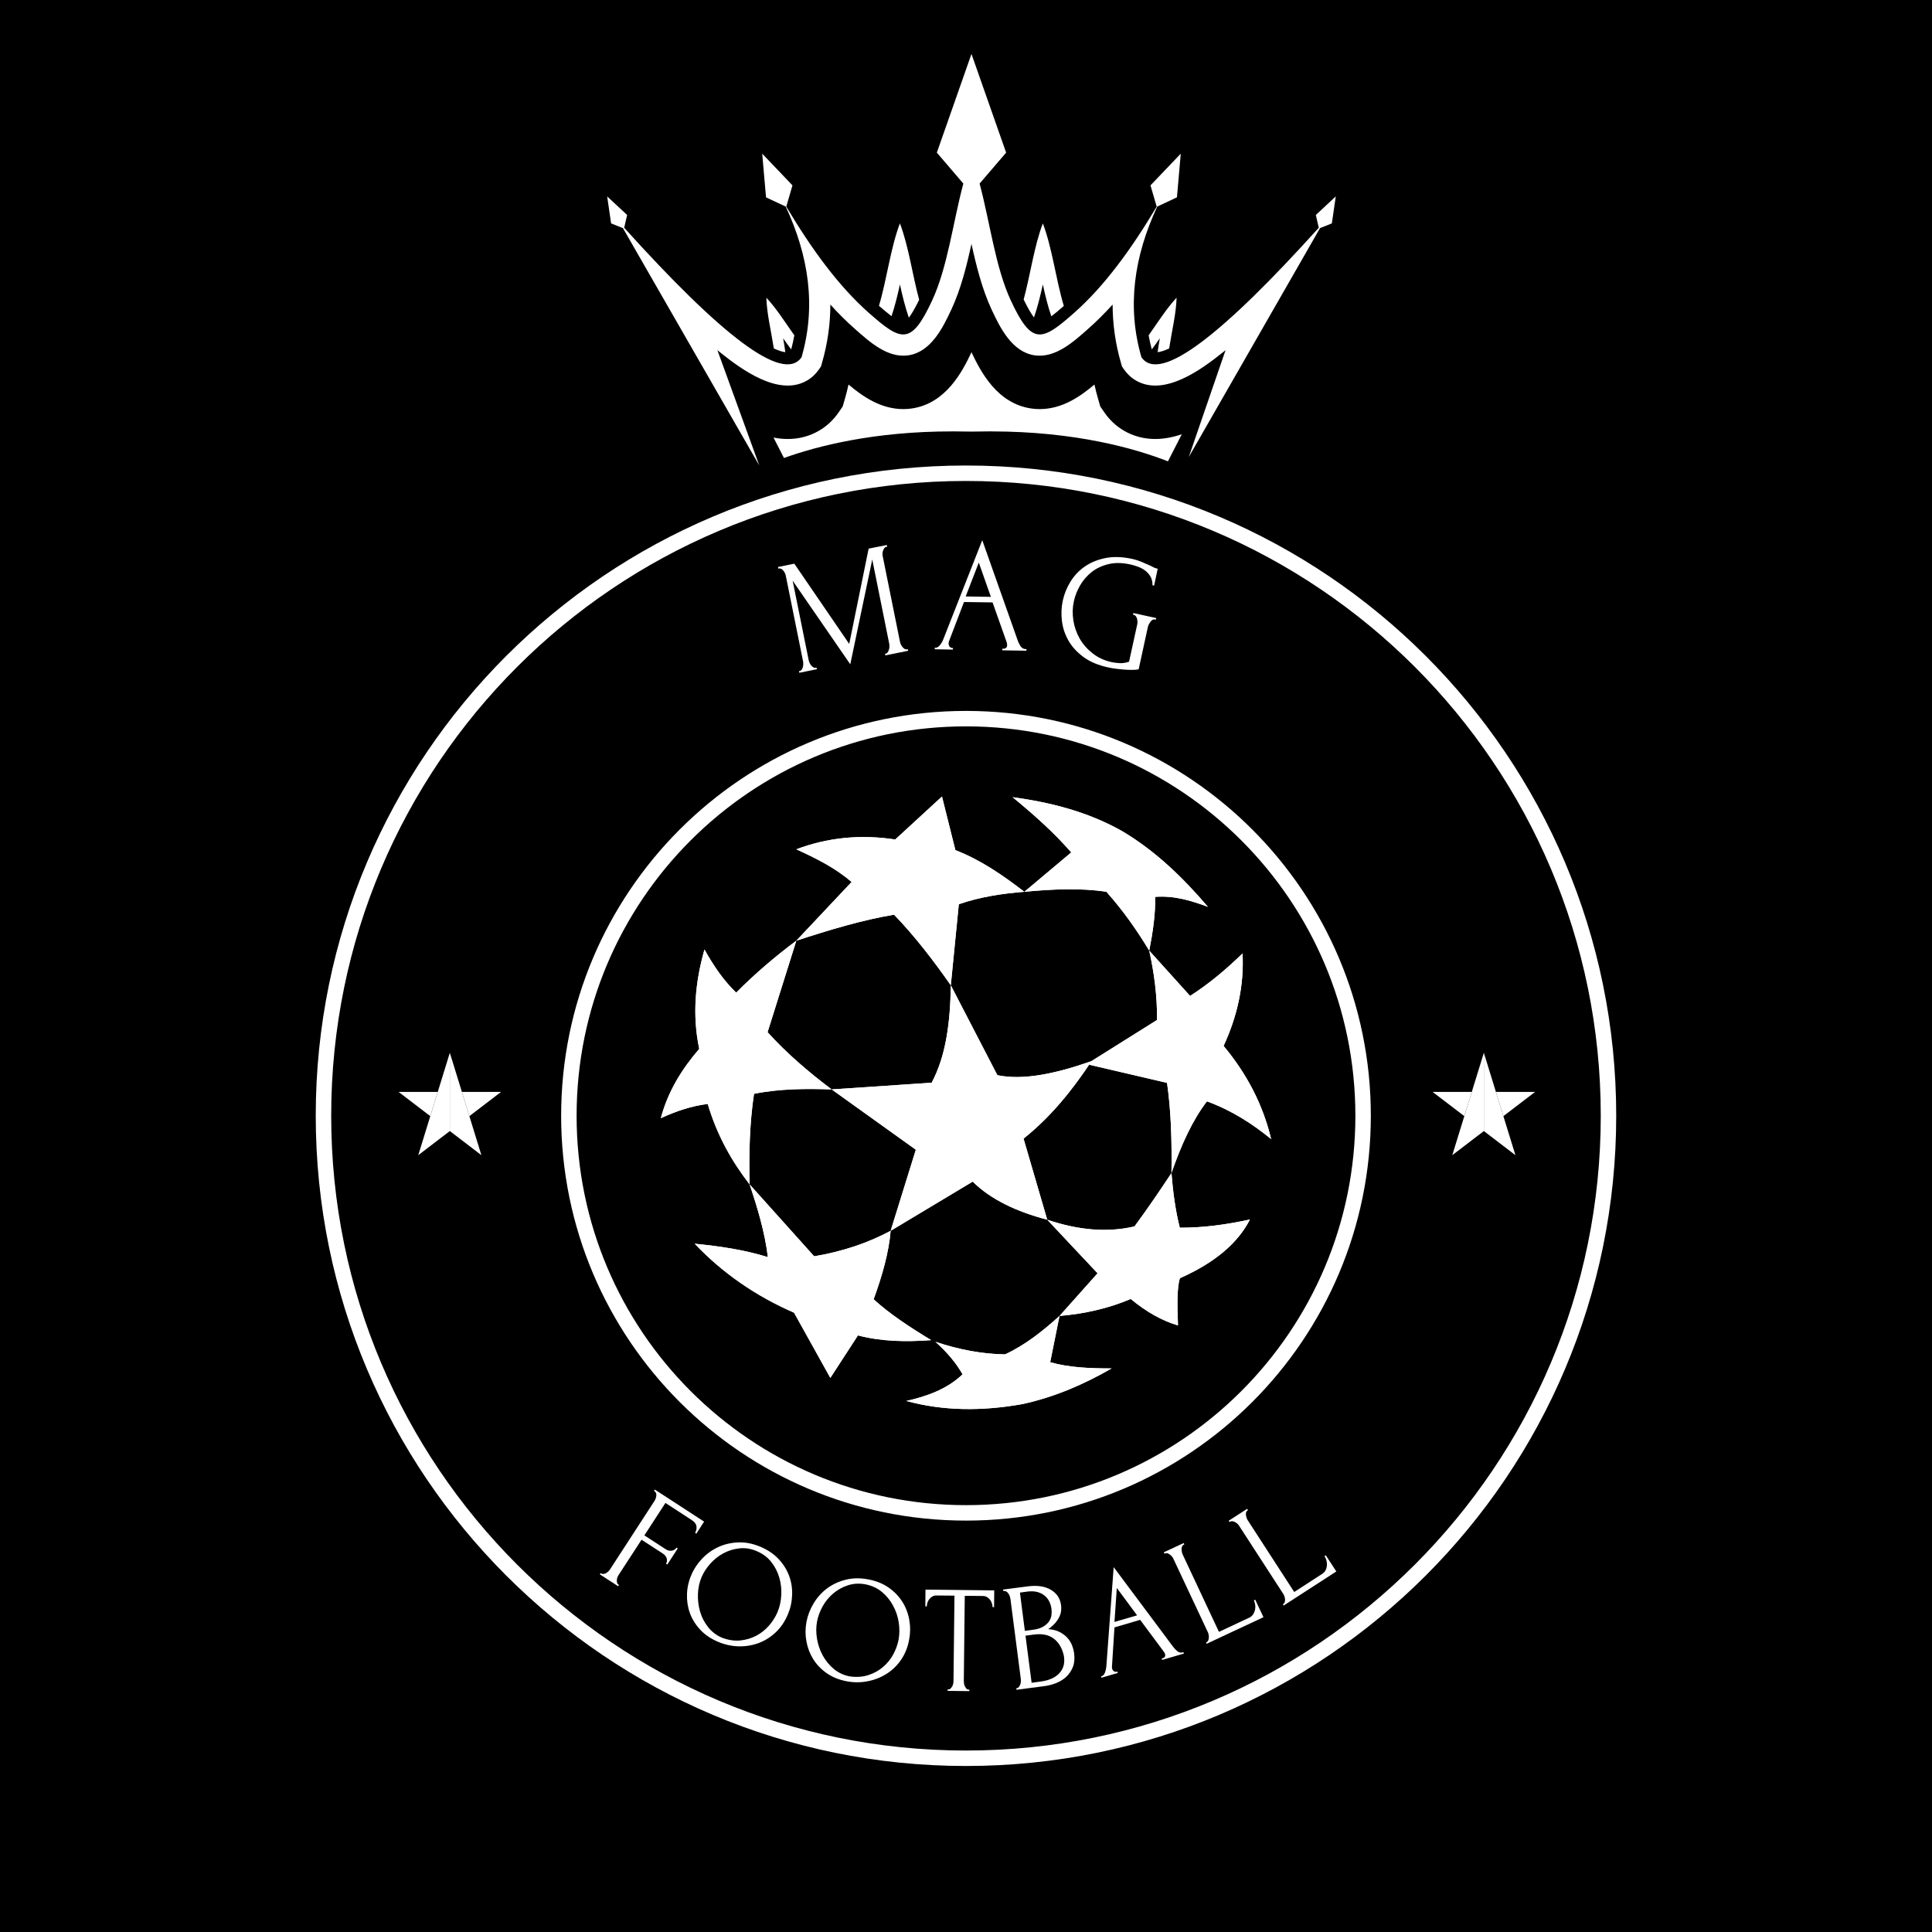 <?xml version="1.0" encoding="UTF-8"?> <svg xmlns="http://www.w3.org/2000/svg" xmlns:xlink="http://www.w3.org/1999/xlink" width="500" zoomAndPan="magnify" viewBox="0 0 375 375" height="500" preserveAspectRatio="xMidYMid meet" version="1.0"><defs><g></g><clipPath id="08381ffdfd"><path d="M 61.285 90.355 L 313.707 90.355 L 313.707 342.777 L 61.285 342.777 Z M 61.285 90.355 " clip-rule="nonzero"></path></clipPath><clipPath id="4fc7e36ffb"><path d="M 187.496 90.355 C 117.793 90.355 61.285 146.863 61.285 216.566 C 61.285 286.27 117.793 342.777 187.496 342.777 C 257.203 342.777 313.707 286.27 313.707 216.566 C 313.707 146.863 257.203 90.355 187.496 90.355 Z M 187.496 90.355 " clip-rule="nonzero"></path></clipPath><clipPath id="794a12b2bd"><path d="M 108.918 137.988 L 266.078 137.988 L 266.078 295.148 L 108.918 295.148 Z M 108.918 137.988 " clip-rule="nonzero"></path></clipPath><clipPath id="c6546d0eca"><path d="M 187.5 137.988 C 144.098 137.988 108.918 173.168 108.918 216.566 C 108.918 259.965 144.098 295.148 187.5 295.148 C 230.898 295.148 266.078 259.965 266.078 216.566 C 266.078 173.168 230.898 137.988 187.5 137.988 Z M 187.5 137.988 " clip-rule="nonzero"></path></clipPath><clipPath id="210fd3b93c"><path d="M 175 255 L 216 255 L 216 273.852 L 175 273.852 Z M 175 255 " clip-rule="nonzero"></path></clipPath><clipPath id="e572d896d9"><path d="M 210 184 L 246.766 184 L 246.766 228 L 210 228 Z M 210 184 " clip-rule="nonzero"></path></clipPath><clipPath id="c443ebffdd"><path d="M 196 154.602 L 235 154.602 L 235 185 L 196 185 Z M 196 154.602 " clip-rule="nonzero"></path></clipPath><clipPath id="cd804b42c9"><path d="M 154 154.602 L 199 154.602 L 199 192 L 154 192 Z M 154 154.602 " clip-rule="nonzero"></path></clipPath><clipPath id="321f8e6229"><path d="M 128.266 182 L 162 182 L 162 230 L 128.266 230 Z M 128.266 182 " clip-rule="nonzero"></path></clipPath><clipPath id="5a578d5ae7"><path d="M 175 255 L 216 255 L 216 273.852 L 175 273.852 Z M 175 255 " clip-rule="nonzero"></path></clipPath><clipPath id="1feac8aff0"><path d="M 211 184 L 246.766 184 L 246.766 228 L 211 228 Z M 211 184 " clip-rule="nonzero"></path></clipPath><clipPath id="c070b720ad"><path d="M 196 154.602 L 235 154.602 L 235 185 L 196 185 Z M 196 154.602 " clip-rule="nonzero"></path></clipPath><clipPath id="2296614934"><path d="M 154 154.602 L 199 154.602 L 199 192 L 154 192 Z M 154 154.602 " clip-rule="nonzero"></path></clipPath><clipPath id="00a7c1c43a"><path d="M 128.266 182 L 162 182 L 162 230 L 128.266 230 Z M 128.266 182 " clip-rule="nonzero"></path></clipPath><clipPath id="ab7a4b9a7d"><path d="M 77.367 211 L 85 211 L 85 217 L 77.367 217 Z M 77.367 211 " clip-rule="nonzero"></path></clipPath><clipPath id="c6ec9a48fe"><path d="M 81 204.336 L 88 204.336 L 88 224.586 L 81 224.586 Z M 81 204.336 " clip-rule="nonzero"></path></clipPath><clipPath id="c4795faf00"><path d="M 89 211 L 97.617 211 L 97.617 217 L 89 217 Z M 89 211 " clip-rule="nonzero"></path></clipPath><clipPath id="a392d606c6"><path d="M 87 204.336 L 94 204.336 L 94 224.586 L 87 224.586 Z M 87 204.336 " clip-rule="nonzero"></path></clipPath><clipPath id="abbbf7830f"><path d="M 278.07 211 L 286 211 L 286 217 L 278.07 217 Z M 278.07 211 " clip-rule="nonzero"></path></clipPath><clipPath id="a256ad06a8"><path d="M 281 204.336 L 289 204.336 L 289 224.586 L 281 224.586 Z M 281 204.336 " clip-rule="nonzero"></path></clipPath><clipPath id="98deedbe01"><path d="M 288 204.336 L 295 204.336 L 295 224.586 L 288 224.586 Z M 288 204.336 " clip-rule="nonzero"></path></clipPath><clipPath id="751a7dc9bc"><path d="M 117.852 10.449 L 259.602 10.449 L 259.602 90.699 L 117.852 90.699 Z M 117.852 10.449 " clip-rule="nonzero"></path></clipPath></defs><rect x="-37.5" width="450" fill="#ffffff" y="-37.5" height="450" fill-opacity="1"></rect><rect x="-37.5" width="450" fill="#000000" y="-37.5" height="450" fill-opacity="1"></rect><g clip-path="url(#08381ffdfd)"><g clip-path="url(#4fc7e36ffb)"><path stroke-linecap="butt" transform="matrix(0.75, 0, 0, 0.75, 61.286, 90.355)" fill="none" stroke-linejoin="miter" d="M 168.28 0 C 75.343 0 -0.001 75.344 -0.001 168.281 C -0.001 261.219 75.343 336.563 168.28 336.563 C 261.223 336.563 336.561 261.219 336.561 168.281 C 336.561 75.344 261.223 0 168.28 0 Z M 168.28 0 " stroke="#ffffff" stroke-width="8" stroke-opacity="1" stroke-miterlimit="4"></path></g></g><g clip-path="url(#794a12b2bd)"><g clip-path="url(#c6546d0eca)"><path stroke-linecap="butt" transform="matrix(0.75, 0, 0, 0.75, 108.918, 137.987)" fill="none" stroke-linejoin="miter" d="M 104.776 0.001 C 46.906 0.001 -0 46.907 -0 104.772 C -0 162.637 46.906 209.548 104.776 209.548 C 162.64 209.548 209.547 162.637 209.547 104.772 C 209.547 46.907 162.64 0.001 104.776 0.001 Z M 104.776 0.001 " stroke="#ffffff" stroke-width="8" stroke-opacity="1" stroke-miterlimit="4"></path></g></g><path fill="#ffffff" d="M 169.574 252.191 C 171.258 247.559 172.523 243.086 172.875 238.898 C 168.434 241.277 163.516 242.926 158.027 243.848 L 145.496 229.887 C 147.051 234.488 148.445 239.152 149.047 244.004 C 144.227 242.516 139.531 241.879 134.836 241.402 C 140.293 247.145 146.762 251.59 154.125 254.793 L 161.168 267.449 L 166.527 259.203 C 171.129 260.406 175.918 260.473 180.742 260.121 C 176.617 257.617 172.684 255.047 169.574 252.191 Z M 169.574 252.191 " fill-opacity="1" fill-rule="evenodd"></path><g clip-path="url(#210fd3b93c)"><path fill="#ffffff" d="M 195.082 262.883 C 190.703 262.82 186.199 261.992 181.566 260.441 C 183.691 262.344 185.5 264.406 186.832 266.754 C 183.852 269.609 180.012 271.004 175.918 271.926 C 182.996 273.859 190.547 273.953 198.477 272.527 C 204.602 271.195 210.312 268.75 215.766 265.609 C 211.613 265.609 207.52 265.453 203.84 264.406 L 205.648 255.426 C 202.41 258.344 199.047 261.043 195.082 262.883 Z M 195.082 262.883 " fill-opacity="1" fill-rule="evenodd"></path></g><path fill="#ffffff" d="M 213.039 247.145 L 205.648 255.426 C 210.375 255.016 214.973 254.031 219.48 252.129 C 222.559 254.695 225.633 256.379 228.648 257.266 C 228.488 253.27 228.457 249.715 229.027 248.098 C 235.945 245.02 240.324 241.184 242.609 236.707 C 237.914 237.723 233.375 238.328 228.996 238.293 C 228.078 234.645 227.664 231.156 227.379 227.699 C 225.125 231.094 222.812 234.52 220.211 238.043 C 215.008 239.277 209.328 238.801 203.266 236.742 Z M 213.039 247.145 " fill-opacity="1" fill-rule="evenodd"></path><g clip-path="url(#e572d896d9)"><path fill="#ffffff" d="M 226.523 210.188 C 227.316 215.707 227.473 221.605 227.379 227.699 C 229.25 222.273 231.441 217.449 234.266 213.77 C 239.055 215.516 243.082 218.117 246.73 221.098 C 245.113 214.309 241.941 208.344 237.5 203.016 C 240.102 197.367 241.496 191.434 241.18 185.059 C 238.07 188.074 234.77 190.895 230.996 193.309 L 223.066 184.52 C 224.016 188.801 224.617 193.242 224.586 197.973 L 210.914 206.535 Z M 226.523 210.188 " fill-opacity="1" fill-rule="evenodd"></path></g><g clip-path="url(#c443ebffdd)"><path fill="#ffffff" d="M 214.754 173.098 C 217.895 176.621 220.621 180.457 223.066 184.52 C 223.762 180.934 224.301 177.383 224.207 174.082 C 227.887 173.797 231.219 174.812 234.453 176.016 C 229.633 170.371 224.332 165.199 217.766 161.297 C 211.105 157.551 203.934 155.742 196.543 154.73 C 200.633 158.09 204.535 161.551 207.93 165.453 L 198.824 173.098 C 204.441 172.559 209.898 172.336 214.754 173.098 Z M 214.754 173.098 " fill-opacity="1" fill-rule="evenodd"></path></g><g clip-path="url(#cd804b42c9)"><path fill="#ffffff" d="M 173.539 177.539 C 177.57 181.727 181.156 186.391 184.551 191.246 L 186.105 175.508 C 190.133 174.113 194.414 173.445 198.824 173.098 C 194.668 169.895 190.355 166.91 185.438 165.008 L 182.836 154.602 L 173.762 162.945 C 166.91 161.898 160.531 162.598 154.566 164.848 C 158.438 166.625 162.152 168.465 165.293 171.195 L 154.566 182.586 C 161.008 180.488 167.418 178.555 173.539 177.539 Z M 173.539 177.539 " fill-opacity="1" fill-rule="evenodd"></path></g><g clip-path="url(#321f8e6229)"><path fill="#ffffff" d="M 146.352 212.312 C 145.461 218.277 145.367 224.113 145.496 229.887 C 142.066 225.445 139.18 220.402 137.371 214.277 C 134.23 214.66 131.219 215.676 128.266 217.039 C 129.664 211.773 132.391 207.457 135.723 203.586 C 134.328 196.957 134.961 190.547 136.738 184.297 C 138.453 187.375 140.387 190.262 142.895 192.672 C 146.637 188.898 150.539 185.598 154.566 182.586 L 148.984 200.352 C 152.727 204.477 156.949 208.09 161.422 211.453 C 156.41 211.297 151.395 211.297 146.352 212.312 Z M 146.352 212.312 " fill-opacity="1" fill-rule="evenodd"></path></g><path fill="#ffffff" d="M 177.762 223.16 L 172.875 238.898 L 188.801 229.348 C 192.32 232.84 197.336 235.188 203.266 236.742 L 198.668 221.004 C 204.062 216.723 208.184 211.52 211.867 205.965 C 204.98 208.379 198.668 209.742 193.59 208.695 L 184.551 191.246 C 184.453 198.289 183.66 204.855 180.836 210.152 L 161.422 211.453 Z M 177.762 223.16 " fill-opacity="1" fill-rule="evenodd"></path><path fill="#ffffff" d="M 161.168 267.449 L 166.527 259.203 C 171.129 260.406 175.918 260.473 180.742 260.121 C 176.617 257.617 172.684 255.047 169.574 252.191 C 171.258 247.559 172.523 243.086 172.875 238.898 C 168.434 241.277 163.516 242.926 158.027 243.848 L 145.496 229.887 C 147.051 234.488 148.445 239.152 149.047 244.004 C 144.227 242.516 139.531 241.879 134.836 241.402 C 140.293 247.145 146.762 251.59 154.125 254.793 Z M 161.168 267.449 " fill-opacity="1" fill-rule="evenodd"></path><g clip-path="url(#5a578d5ae7)"><path fill="#ffffff" d="M 175.918 271.926 C 182.996 273.859 190.547 273.953 198.477 272.527 C 204.602 271.195 210.312 268.75 215.766 265.609 C 211.613 265.609 207.52 265.453 203.84 264.406 L 205.648 255.426 C 202.41 258.344 199.047 261.043 195.082 262.883 C 190.703 262.82 186.199 261.992 181.566 260.441 C 183.691 262.344 185.5 264.406 186.832 266.754 C 183.852 269.609 180.012 271.004 175.918 271.926 Z M 175.918 271.926 " fill-opacity="1" fill-rule="evenodd"></path></g><path fill="#ffffff" d="M 205.648 255.426 C 210.375 255.016 214.973 254.031 219.48 252.129 C 222.559 254.695 225.633 256.379 228.648 257.266 C 228.488 253.27 228.457 249.715 229.027 248.098 C 235.945 245.02 240.324 241.184 242.609 236.707 C 237.914 237.723 233.375 238.328 228.996 238.293 C 228.078 234.645 227.664 231.156 227.379 227.699 C 225.125 231.094 222.812 234.52 220.211 238.043 C 215.008 239.277 209.328 238.801 203.266 236.742 L 213.039 247.145 Z M 205.648 255.426 " fill-opacity="1" fill-rule="evenodd"></path><g clip-path="url(#1feac8aff0)"><path fill="#ffffff" d="M 227.379 227.699 C 229.25 222.273 231.441 217.449 234.266 213.77 C 239.055 215.516 243.082 218.117 246.73 221.098 C 245.113 214.309 241.941 208.344 237.5 203.016 C 240.102 197.367 241.496 191.434 241.18 185.059 C 238.07 188.074 234.77 190.895 230.996 193.309 L 223.066 184.52 C 224.016 188.801 224.617 193.242 224.586 197.973 L 211.867 205.965 C 211.707 206.188 211.547 206.441 211.391 206.664 L 226.523 210.188 C 227.316 215.707 227.473 221.605 227.379 227.699 Z M 227.379 227.699 " fill-opacity="1" fill-rule="evenodd"></path></g><g clip-path="url(#c070b720ad)"><path fill="#ffffff" d="M 198.824 173.098 C 204.441 172.559 209.898 172.336 214.754 173.098 C 217.895 176.621 220.621 180.457 223.066 184.52 C 223.762 180.934 224.301 177.383 224.207 174.082 C 227.887 173.797 231.219 174.812 234.453 176.016 C 229.633 170.371 224.332 165.199 217.766 161.297 C 211.105 157.551 203.934 155.742 196.543 154.73 C 200.633 158.09 204.535 161.551 207.93 165.453 Z M 198.824 173.098 " fill-opacity="1" fill-rule="evenodd"></path></g><g clip-path="url(#2296614934)"><path fill="#ffffff" d="M 184.551 191.246 L 186.105 175.508 C 190.133 174.113 194.414 173.445 198.824 173.098 C 194.668 169.895 190.355 166.91 185.438 165.008 L 182.836 154.602 L 173.762 162.945 C 166.91 161.898 160.531 162.598 154.566 164.848 C 158.438 166.625 162.152 168.465 165.293 171.195 L 154.566 182.586 C 161.008 180.488 167.418 178.555 173.539 177.539 C 177.57 181.727 181.156 186.391 184.551 191.246 Z M 184.551 191.246 " fill-opacity="1" fill-rule="evenodd"></path></g><path fill="#ffffff" d="M 188.801 229.348 C 192.32 232.84 197.336 235.188 203.266 236.742 L 198.668 221.004 C 203.809 216.879 207.836 211.961 211.391 206.664 L 210.914 206.535 L 211.867 205.965 C 204.98 208.379 198.668 209.742 193.59 208.695 L 184.551 191.246 C 184.453 198.289 183.66 204.855 180.836 210.152 L 161.422 211.453 L 177.762 223.16 L 172.875 238.898 Z M 188.801 229.348 " fill-opacity="1" fill-rule="evenodd"></path><g clip-path="url(#00a7c1c43a)"><path fill="#ffffff" d="M 146.352 212.312 C 151.395 211.297 156.41 211.297 161.422 211.453 C 156.949 208.09 152.727 204.477 148.984 200.352 L 154.566 182.586 C 150.539 185.598 146.637 188.898 142.895 192.672 C 140.387 190.262 138.453 187.375 136.738 184.297 C 134.961 190.547 134.328 196.957 135.723 203.586 C 132.391 207.457 129.664 211.773 128.266 217.039 C 131.219 215.676 134.23 214.66 137.371 214.277 C 139.18 220.402 142.066 225.445 145.496 229.887 C 145.367 224.113 145.461 218.277 146.352 212.312 Z M 146.352 212.312 " fill-opacity="1" fill-rule="evenodd"></path></g><g fill="#ffffff" fill-opacity="1"><g transform="translate(153.726, 130.864)"><g><path d="M 18.062 -3.969 L 18.219 -4 C 18.363 -4.031 18.484 -4.117 18.578 -4.266 C 18.68 -4.422 18.758 -4.586 18.812 -4.766 C 18.875 -4.941 18.906 -5.133 18.906 -5.344 C 18.914 -5.562 18.906 -5.75 18.875 -5.906 L 15.578 -22.266 L 11.312 -1.922 L 0.125 -18.156 L 3.234 -2.75 C 3.266 -2.594 3.32 -2.414 3.406 -2.219 C 3.488 -2.031 3.594 -1.863 3.719 -1.719 C 3.844 -1.57 3.977 -1.445 4.125 -1.344 C 4.27 -1.25 4.426 -1.219 4.594 -1.25 L 4.766 -1.281 L 4.828 -0.969 L 1.422 -0.281 L 1.359 -0.594 L 1.531 -0.641 C 1.676 -0.66 1.797 -0.742 1.891 -0.891 C 1.984 -1.047 2.055 -1.211 2.109 -1.391 C 2.16 -1.566 2.188 -1.758 2.188 -1.969 C 2.188 -2.188 2.172 -2.375 2.141 -2.531 L -1.203 -19.109 C -1.234 -19.254 -1.285 -19.414 -1.359 -19.594 C -1.441 -19.77 -1.539 -19.93 -1.656 -20.078 C -1.77 -20.223 -1.898 -20.336 -2.047 -20.422 C -2.191 -20.516 -2.336 -20.551 -2.484 -20.531 L -2.656 -20.484 L -2.719 -20.812 L 0.453 -21.453 L 11.109 -5.875 L 14.875 -24.375 L 18.406 -25.078 L 18.469 -24.75 L 18.312 -24.719 C 18.133 -24.688 18 -24.598 17.906 -24.453 C 17.812 -24.316 17.734 -24.156 17.672 -23.969 C 17.609 -23.789 17.57 -23.602 17.562 -23.406 C 17.562 -23.219 17.578 -23.051 17.609 -22.906 L 20.953 -6.328 C 20.984 -6.172 21.039 -5.992 21.125 -5.797 C 21.207 -5.598 21.312 -5.426 21.438 -5.281 C 21.562 -5.145 21.695 -5.023 21.844 -4.922 C 21.988 -4.828 22.148 -4.797 22.328 -4.828 L 22.484 -4.859 L 22.547 -4.547 L 18.125 -3.656 Z M 18.062 -3.969 "></path></g></g></g><g fill="#ffffff" fill-opacity="1"><g transform="translate(181, 126.022)"><g><path d="M 13.547 -0.109 L 13.703 -0.109 C 14.211 -0.098 14.473 -0.328 14.484 -0.797 C 14.484 -0.961 14.457 -1.141 14.406 -1.328 L 11.656 -9.094 L 6.109 -9.172 L 3.234 -1.641 C 3.16 -1.461 3.125 -1.301 3.125 -1.156 C 3.125 -0.883 3.191 -0.664 3.328 -0.5 C 3.473 -0.344 3.633 -0.258 3.812 -0.25 L 3.969 -0.25 L 3.969 0.062 L 0.438 0 L 0.438 -0.312 L 0.609 -0.297 C 0.879 -0.297 1.148 -0.457 1.422 -0.781 C 1.691 -1.102 1.914 -1.488 2.094 -1.938 L 9.656 -21.172 L 16.469 -1.906 C 16.602 -1.477 16.797 -1.062 17.047 -0.656 C 17.305 -0.25 17.648 -0.039 18.078 -0.031 L 18.234 -0.031 L 18.234 0.281 L 13.547 0.203 Z M 6.438 -10.25 L 11.328 -10.172 L 8.984 -16.828 Z M 6.438 -10.25 "></path></g></g></g><g fill="#ffffff" fill-opacity="1"><g transform="translate(202.917, 126.572)"><g><path d="M 17.062 -7.578 L 21.5 -6.609 L 21.438 -6.297 L 21.281 -6.328 C 21.113 -6.367 20.953 -6.348 20.797 -6.266 C 20.648 -6.18 20.52 -6.062 20.406 -5.906 C 20.289 -5.758 20.188 -5.598 20.094 -5.422 C 20 -5.254 19.938 -5.102 19.906 -4.969 L 18.094 3.344 C 17.695 3.426 17.242 3.461 16.734 3.453 C 16.234 3.453 15.719 3.43 15.188 3.391 C 14.656 3.348 14.117 3.289 13.578 3.219 C 13.035 3.145 12.539 3.055 12.094 2.953 C 10.227 2.547 8.664 1.883 7.406 0.969 C 6.156 0.051 5.18 -1.004 4.484 -2.203 C 3.797 -3.41 3.367 -4.691 3.203 -6.047 C 3.035 -7.398 3.094 -8.723 3.375 -10.016 C 3.656 -11.297 4.148 -12.516 4.859 -13.672 C 5.578 -14.836 6.504 -15.816 7.641 -16.609 C 8.785 -17.398 10.117 -17.945 11.641 -18.25 C 13.172 -18.562 14.898 -18.508 16.828 -18.094 C 17.547 -17.926 18.203 -17.711 18.797 -17.453 C 19.391 -17.191 19.91 -16.969 20.359 -16.781 C 20.617 -16.645 20.836 -16.531 21.016 -16.438 C 21.203 -16.344 21.367 -16.281 21.516 -16.25 L 21.797 -16.188 L 21.094 -12.906 L 20.781 -12.969 C 20.789 -13.645 20.656 -14.219 20.375 -14.688 C 20.094 -15.156 19.738 -15.547 19.312 -15.859 C 18.883 -16.172 18.414 -16.414 17.906 -16.594 C 17.395 -16.781 16.914 -16.922 16.469 -17.016 C 14.914 -17.359 13.508 -17.379 12.25 -17.078 C 10.988 -16.773 9.906 -16.27 9 -15.562 C 8.094 -14.852 7.344 -13.992 6.75 -12.984 C 6.164 -11.984 5.754 -10.941 5.516 -9.859 C 5.254 -8.66 5.223 -7.426 5.422 -6.156 C 5.617 -4.895 6.031 -3.711 6.656 -2.609 C 7.289 -1.516 8.129 -0.562 9.172 0.25 C 10.211 1.07 11.445 1.641 12.875 1.953 C 13.27 2.035 13.766 2.098 14.359 2.141 C 14.961 2.18 15.586 2.086 16.234 1.859 L 17.828 -5.422 C 17.859 -5.555 17.867 -5.719 17.859 -5.906 C 17.859 -6.102 17.832 -6.297 17.781 -6.484 C 17.727 -6.672 17.648 -6.832 17.547 -6.969 C 17.453 -7.102 17.32 -7.191 17.156 -7.234 L 17 -7.266 Z M 17.062 -7.578 "></path></g></g></g><g fill="#ffffff" fill-opacity="1"><g transform="translate(115.289, 304.845)"><g><path d="M 4.75 2.734 L 4.859 2.797 L 4.703 3.047 L 1.141 0.734 L 1.297 0.484 L 1.422 0.578 C 1.555 0.66 1.703 0.688 1.859 0.656 C 2.023 0.633 2.188 0.582 2.344 0.5 C 2.5 0.414 2.645 0.305 2.781 0.172 C 2.914 0.047 3.023 -0.082 3.109 -0.219 L 11.766 -13.547 C 11.836 -13.66 11.906 -13.801 11.969 -13.969 C 12.031 -14.133 12.07 -14.305 12.094 -14.484 C 12.125 -14.66 12.113 -14.832 12.062 -15 C 12.008 -15.164 11.914 -15.289 11.781 -15.375 L 11.656 -15.469 L 11.812 -15.719 L 21.375 -9.5 L 19.875 -7.172 L 19.625 -7.344 C 19.875 -7.727 19.961 -8.145 19.891 -8.594 C 19.828 -9.051 19.523 -9.453 18.984 -9.797 L 13.875 -13.125 L 9.781 -6.828 L 13.922 -4.141 C 14.297 -3.891 14.688 -3.797 15.094 -3.859 C 15.5 -3.922 15.805 -4.117 16.016 -4.453 L 16.266 -4.297 L 14.234 -1.172 L 13.984 -1.328 C 14.18 -1.617 14.227 -1.953 14.125 -2.328 C 14.02 -2.711 13.77 -3.035 13.375 -3.297 L 9.234 -5.984 L 4.781 0.859 C 4.695 0.992 4.617 1.148 4.547 1.328 C 4.484 1.504 4.445 1.68 4.438 1.859 C 4.438 2.035 4.453 2.203 4.484 2.359 C 4.523 2.516 4.613 2.641 4.75 2.734 Z M 4.75 2.734 "></path></g></g></g><g fill="#ffffff" fill-opacity="1"><g transform="translate(129.422, 314.145)"><g><path d="M 18.203 -13.906 C 19.629 -13.301 20.801 -12.504 21.719 -11.516 C 22.633 -10.535 23.312 -9.453 23.75 -8.266 C 24.188 -7.078 24.379 -5.832 24.328 -4.531 C 24.285 -3.227 24.004 -1.969 23.484 -0.75 C 22.91 0.613 22.125 1.766 21.125 2.703 C 20.133 3.641 19.023 4.332 17.797 4.781 C 16.578 5.227 15.289 5.438 13.938 5.406 C 12.594 5.375 11.266 5.082 9.953 4.531 C 8.547 3.938 7.391 3.148 6.484 2.172 C 5.578 1.191 4.91 0.117 4.484 -1.047 C 4.066 -2.211 3.879 -3.43 3.922 -4.703 C 3.961 -5.984 4.238 -7.219 4.75 -8.406 C 5.238 -9.582 5.938 -10.645 6.844 -11.594 C 7.75 -12.551 8.797 -13.305 9.984 -13.859 C 11.18 -14.41 12.477 -14.711 13.875 -14.766 C 15.27 -14.828 16.711 -14.539 18.203 -13.906 Z M 10.719 3.734 C 11.957 4.203 13.145 4.379 14.281 4.266 C 15.414 4.148 16.457 3.836 17.406 3.328 C 18.352 2.816 19.172 2.16 19.859 1.359 C 20.555 0.555 21.098 -0.301 21.484 -1.219 C 21.91 -2.219 22.156 -3.305 22.219 -4.484 C 22.289 -5.66 22.164 -6.805 21.844 -7.922 C 21.52 -9.035 21 -10.051 20.281 -10.969 C 19.562 -11.883 18.613 -12.586 17.438 -13.078 C 16.32 -13.555 15.211 -13.734 14.109 -13.609 C 13.004 -13.492 11.969 -13.176 11 -12.656 C 10.039 -12.145 9.191 -11.473 8.453 -10.641 C 7.711 -9.816 7.145 -8.941 6.75 -8.016 C 6.32 -7.004 6.086 -5.91 6.047 -4.734 C 6.004 -3.555 6.145 -2.414 6.469 -1.312 C 6.789 -0.219 7.305 0.773 8.016 1.672 C 8.723 2.578 9.625 3.266 10.719 3.734 Z M 10.719 3.734 "></path></g></g></g><g fill="#ffffff" fill-opacity="1"><g transform="translate(153.679, 324.011)"><g><path d="M 14.844 -17.453 C 16.363 -17.172 17.676 -16.645 18.781 -15.875 C 19.883 -15.113 20.773 -14.195 21.453 -13.125 C 22.129 -12.062 22.582 -10.883 22.812 -9.594 C 23.039 -8.312 23.031 -7.02 22.781 -5.719 C 22.508 -4.258 21.988 -2.969 21.219 -1.844 C 20.445 -0.727 19.508 0.176 18.406 0.875 C 17.312 1.57 16.098 2.051 14.766 2.312 C 13.43 2.582 12.07 2.586 10.688 2.328 C 9.176 2.047 7.875 1.52 6.781 0.75 C 5.688 -0.02 4.812 -0.93 4.156 -1.984 C 3.508 -3.035 3.07 -4.188 2.844 -5.438 C 2.613 -6.688 2.617 -7.945 2.859 -9.219 C 3.098 -10.469 3.555 -11.656 4.234 -12.781 C 4.91 -13.914 5.77 -14.879 6.812 -15.672 C 7.863 -16.461 9.066 -17.031 10.422 -17.375 C 11.773 -17.727 13.25 -17.754 14.844 -17.453 Z M 11.25 1.375 C 12.57 1.562 13.773 1.477 14.859 1.125 C 15.941 0.781 16.891 0.258 17.703 -0.438 C 18.523 -1.133 19.188 -1.945 19.688 -2.875 C 20.195 -3.812 20.547 -4.766 20.734 -5.734 C 20.93 -6.816 20.941 -7.938 20.766 -9.094 C 20.586 -10.258 20.219 -11.352 19.656 -12.375 C 19.102 -13.406 18.379 -14.289 17.484 -15.031 C 16.586 -15.77 15.516 -16.258 14.266 -16.5 C 13.066 -16.719 11.938 -16.648 10.875 -16.297 C 9.82 -15.953 8.879 -15.426 8.047 -14.719 C 7.211 -14.008 6.523 -13.172 5.984 -12.203 C 5.453 -11.234 5.094 -10.254 4.906 -9.266 C 4.707 -8.191 4.707 -7.07 4.906 -5.906 C 5.102 -4.75 5.477 -3.664 6.031 -2.656 C 6.594 -1.645 7.312 -0.773 8.188 -0.047 C 9.062 0.672 10.082 1.145 11.25 1.375 Z M 11.25 1.375 "></path></g></g></g><g fill="#ffffff" fill-opacity="1"><g transform="translate(179.152, 328.152)"><g><path d="M 8.844 -0.203 L 9 -0.203 L 9 0.094 L 4.781 0.047 L 4.781 -0.25 L 4.938 -0.234 C 5.094 -0.234 5.227 -0.289 5.344 -0.406 C 5.469 -0.531 5.578 -0.672 5.672 -0.828 C 5.766 -0.984 5.828 -1.156 5.859 -1.344 C 5.898 -1.531 5.922 -1.707 5.922 -1.875 L 6.109 -18.438 L 2.672 -18.469 C 2.348 -18.477 2.066 -18.414 1.828 -18.281 C 1.598 -18.145 1.398 -17.973 1.234 -17.766 C 1.066 -17.555 0.941 -17.328 0.859 -17.078 C 0.785 -16.836 0.75 -16.598 0.75 -16.359 L 0.453 -16.359 L 0.484 -19.609 L 13.828 -19.453 L 13.797 -16.203 L 13.5 -16.219 C 13.5 -16.457 13.457 -16.703 13.375 -16.953 C 13.289 -17.203 13.172 -17.43 13.016 -17.641 C 12.867 -17.848 12.676 -18.02 12.438 -18.156 C 12.195 -18.301 11.922 -18.375 11.609 -18.375 L 8.109 -18.406 L 7.922 -1.844 C 7.922 -1.676 7.938 -1.5 7.969 -1.312 C 8.008 -1.125 8.07 -0.953 8.156 -0.797 C 8.238 -0.641 8.332 -0.5 8.438 -0.375 C 8.551 -0.258 8.688 -0.203 8.844 -0.203 Z M 8.844 -0.203 "></path></g></g></g><g fill="#ffffff" fill-opacity="1"><g transform="translate(195.97, 328.156)"><g><path d="M 1.297 -0.469 L 1.438 -0.484 C 1.57 -0.504 1.691 -0.582 1.797 -0.719 C 1.898 -0.852 1.984 -1 2.047 -1.156 C 2.117 -1.32 2.16 -1.5 2.172 -1.688 C 2.191 -1.883 2.191 -2.066 2.172 -2.234 L 0.141 -17.906 C 0.117 -18.031 0.078 -18.176 0.016 -18.344 C -0.047 -18.52 -0.129 -18.688 -0.234 -18.844 C -0.348 -19.008 -0.477 -19.141 -0.625 -19.234 C -0.77 -19.328 -0.922 -19.363 -1.078 -19.344 L -1.219 -19.328 L -1.266 -19.625 L 3.578 -20.25 C 5.391 -20.477 6.863 -20.254 8 -19.578 C 9.145 -18.91 9.805 -17.91 9.984 -16.578 C 10.055 -15.992 10.023 -15.461 9.891 -14.984 C 9.754 -14.516 9.551 -14.082 9.281 -13.688 C 9.02 -13.301 8.727 -12.961 8.406 -12.672 C 8.094 -12.379 7.785 -12.133 7.484 -11.938 C 8.336 -11.883 9.062 -11.707 9.656 -11.406 C 10.258 -11.102 10.766 -10.734 11.172 -10.297 C 11.578 -9.859 11.883 -9.375 12.094 -8.844 C 12.301 -8.32 12.441 -7.789 12.516 -7.25 C 12.648 -6.238 12.57 -5.359 12.281 -4.609 C 11.988 -3.867 11.562 -3.234 11 -2.703 C 10.445 -2.18 9.785 -1.77 9.016 -1.469 C 8.254 -1.164 7.445 -0.961 6.594 -0.859 L 1.328 -0.172 Z M 10.516 -6.812 C 10.172 -8.301 9.508 -9.406 8.531 -10.125 C 7.562 -10.844 6.297 -11.098 4.734 -10.891 L 3.078 -10.672 L 4.266 -1.531 L 5.984 -1.766 C 7.555 -1.961 8.754 -2.477 9.578 -3.312 C 10.398 -4.156 10.727 -5.211 10.562 -6.484 Z M 8.094 -16.047 C 7.895 -17.191 7.383 -18.047 6.562 -18.609 C 5.738 -19.18 4.707 -19.391 3.469 -19.234 L 2 -19.031 L 2.953 -11.609 L 4.484 -11.812 C 5.305 -11.914 5.961 -12.109 6.453 -12.391 C 6.953 -12.68 7.336 -13.016 7.609 -13.391 C 7.879 -13.773 8.047 -14.18 8.109 -14.609 C 8.172 -15.035 8.176 -15.445 8.125 -15.844 Z M 8.094 -16.047 "></path></g></g></g><g fill="#ffffff" fill-opacity="1"><g transform="translate(213.397, 325.77)"><g><path d="M 12.094 -3.859 L 12.234 -3.891 C 12.691 -4.023 12.859 -4.305 12.734 -4.734 C 12.691 -4.879 12.613 -5.023 12.5 -5.172 L 7.906 -11.359 L 2.922 -9.891 L 2.438 -2.359 C 2.414 -2.191 2.426 -2.035 2.469 -1.891 C 2.531 -1.648 2.648 -1.477 2.828 -1.375 C 3.016 -1.27 3.188 -1.238 3.344 -1.281 L 3.484 -1.328 L 3.562 -1.047 L 0.406 -0.125 L 0.328 -0.406 L 0.469 -0.438 C 0.719 -0.508 0.914 -0.727 1.062 -1.094 C 1.207 -1.457 1.301 -1.863 1.344 -2.312 L 2.766 -21.594 L 14.203 -6.266 C 14.441 -5.922 14.734 -5.602 15.078 -5.312 C 15.43 -5.02 15.797 -4.93 16.172 -5.047 L 16.312 -5.094 L 16.391 -4.812 L 12.172 -3.578 Z M 2.922 -10.953 L 7.312 -12.234 L 3.375 -17.547 Z M 2.922 -10.953 "></path></g></g></g><g fill="#ffffff" fill-opacity="1"><g transform="translate(233.002, 319.63)"><g><path d="M 1.094 -0.844 L 1.219 -0.891 C 1.363 -0.961 1.461 -1.07 1.516 -1.219 C 1.578 -1.363 1.613 -1.523 1.625 -1.703 C 1.645 -1.891 1.641 -2.078 1.609 -2.266 C 1.578 -2.453 1.531 -2.617 1.469 -2.766 L -5.281 -17.141 C -5.332 -17.266 -5.422 -17.395 -5.547 -17.531 C -5.672 -17.676 -5.805 -17.801 -5.953 -17.906 C -6.109 -18.008 -6.258 -18.086 -6.406 -18.141 C -6.562 -18.191 -6.711 -18.18 -6.859 -18.109 L -6.984 -18.062 L -7.109 -18.328 L -3.25 -20.125 L -3.125 -19.859 L -3.25 -19.812 C -3.395 -19.738 -3.5 -19.625 -3.562 -19.469 C -3.625 -19.32 -3.656 -19.16 -3.656 -18.984 C -3.656 -18.805 -3.641 -18.625 -3.609 -18.438 C -3.578 -18.258 -3.535 -18.109 -3.484 -17.984 L 3.594 -2.891 L 9.484 -5.641 C 9.816 -5.805 10.07 -6.031 10.25 -6.312 C 10.426 -6.602 10.547 -6.906 10.609 -7.219 C 10.672 -7.539 10.676 -7.859 10.625 -8.172 C 10.57 -8.492 10.488 -8.77 10.375 -9 L 10.641 -9.125 L 12.234 -5.734 L 1.219 -0.578 Z M 1.094 -0.844 "></path></g></g></g><g fill="#ffffff" fill-opacity="1"><g transform="translate(248.036, 312.365)"><g><path d="M 0.969 -0.984 L 1.094 -1.062 C 1.219 -1.145 1.301 -1.266 1.344 -1.422 C 1.383 -1.578 1.398 -1.742 1.391 -1.922 C 1.379 -2.109 1.344 -2.289 1.281 -2.469 C 1.227 -2.645 1.16 -2.801 1.078 -2.938 L -7.562 -16.266 C -7.633 -16.379 -7.738 -16.5 -7.875 -16.625 C -8.02 -16.75 -8.172 -16.852 -8.328 -16.938 C -8.492 -17.02 -8.656 -17.07 -8.812 -17.094 C -8.977 -17.125 -9.125 -17.098 -9.25 -17.016 L -9.375 -16.938 L -9.547 -17.188 L -5.969 -19.5 L -5.797 -19.25 L -5.906 -19.172 C -6.039 -19.086 -6.129 -18.969 -6.172 -18.812 C -6.211 -18.664 -6.223 -18.504 -6.203 -18.328 C -6.18 -18.148 -6.141 -17.969 -6.078 -17.781 C -6.023 -17.602 -5.961 -17.457 -5.891 -17.344 L 3.172 -3.359 L 8.625 -6.891 C 8.938 -7.098 9.16 -7.352 9.297 -7.656 C 9.43 -7.957 9.504 -8.27 9.516 -8.594 C 9.535 -8.926 9.5 -9.242 9.406 -9.547 C 9.312 -9.848 9.191 -10.109 9.047 -10.328 L 9.297 -10.484 L 11.344 -7.344 L 1.125 -0.734 Z M 0.969 -0.984 "></path></g></g></g><g clip-path="url(#ab7a4b9a7d)"><path fill="#ffffff" d="M 83.52 216.641 L 84.969 211.941 L 77.367 211.941 Z M 83.52 216.641 " fill-opacity="1" fill-rule="nonzero"></path></g><g clip-path="url(#c6ec9a48fe)"><path fill="#ffffff" d="M 83.52 216.641 L 81.23 224.07 L 81.184 224.219 L 87.312 219.535 L 87.312 204.344 L 84.969 211.941 Z M 83.52 216.641 " fill-opacity="1" fill-rule="nonzero"></path></g><g clip-path="url(#c4795faf00)"><path fill="#ffffff" d="M 91.102 216.641 L 97.254 211.941 L 89.652 211.941 Z M 91.102 216.641 " fill-opacity="1" fill-rule="nonzero"></path></g><g clip-path="url(#a392d606c6)"><path fill="#ffffff" d="M 91.102 216.641 L 89.652 211.941 L 87.312 204.344 L 87.312 219.535 L 93.438 224.219 L 93.395 224.07 Z M 91.102 216.641 " fill-opacity="1" fill-rule="nonzero"></path></g><g clip-path="url(#abbbf7830f)"><path fill="#ffffff" d="M 284.223 216.641 L 285.672 211.941 L 278.07 211.941 Z M 284.223 216.641 " fill-opacity="1" fill-rule="nonzero"></path></g><g clip-path="url(#a256ad06a8)"><path fill="#ffffff" d="M 284.223 216.641 L 281.934 224.07 L 281.887 224.219 L 288.016 219.535 L 288.016 204.344 L 285.672 211.941 Z M 284.223 216.641 " fill-opacity="1" fill-rule="nonzero"></path></g><path fill="#ffffff" d="M 291.805 216.641 L 297.957 211.941 L 290.355 211.941 Z M 291.805 216.641 " fill-opacity="1" fill-rule="nonzero"></path><g clip-path="url(#98deedbe01)"><path fill="#ffffff" d="M 291.805 216.641 L 290.355 211.941 L 288.016 204.344 L 288.016 219.535 L 294.141 224.219 L 294.098 224.07 Z M 291.805 216.641 " fill-opacity="1" fill-rule="nonzero"></path></g><g clip-path="url(#751a7dc9bc)"><path fill="#ffffff" d="M 259.273 38.117 L 255.402 41.73 L 255.973 44.207 C 237.398 64.797 225.133 74.531 221.551 69.344 C 218.691 59.496 220.125 49.754 224.621 40.094 L 228.445 38.301 L 229.184 29.828 L 223.309 35.98 L 224.512 40.105 C 219.652 48.254 214.438 55.469 208.473 60.742 C 202.188 66.297 200.27 67.074 196.207 58.34 C 193.199 51.871 192.164 43.199 190.141 35.629 L 195.289 29.625 L 188.562 10.469 L 181.84 29.625 L 186.984 35.629 C 184.961 43.199 183.93 51.871 180.918 58.34 C 176.855 67.074 174.941 66.297 168.656 60.742 C 162.691 55.469 157.473 48.25 152.617 40.102 L 153.816 35.98 L 147.945 29.828 L 148.684 38.305 L 152.508 40.094 C 157.004 49.754 158.438 59.496 155.578 69.344 C 151.996 74.531 139.73 64.797 121.156 44.207 L 121.727 41.73 L 117.852 38.117 L 118.613 43.359 L 120.91 44.277 L 147.375 90.348 L 139.246 67.969 C 139.414 68.102 139.578 68.234 139.742 68.367 C 143.883 71.688 151.145 77.059 156.645 73.859 C 157.578 73.316 158.359 72.574 158.969 71.688 L 159.348 71.137 L 159.535 70.492 C 160.645 66.672 161.164 62.875 161.172 59.117 C 162.684 60.785 164.262 62.367 165.926 63.832 C 168.723 66.305 172.266 69.566 176.309 68.969 C 180.676 68.324 182.992 63.664 184.656 60.082 C 186.508 56.109 187.613 51.68 188.562 47.336 C 189.516 51.68 190.621 56.109 192.469 60.082 C 194.137 63.664 196.449 68.324 200.82 68.969 C 204.863 69.562 208.406 66.305 211.203 63.832 C 212.863 62.367 214.445 60.785 215.957 59.117 C 215.965 62.875 216.484 66.672 217.59 70.492 L 217.777 71.137 L 218.156 71.688 C 218.77 72.574 219.551 73.316 220.484 73.859 C 225.984 77.059 233.242 71.688 237.383 68.367 C 237.551 68.234 237.715 68.102 237.879 67.969 L 230.746 88.695 L 256.215 44.277 L 258.512 43.359 Z M 259.273 38.117 " fill-opacity="1" fill-rule="evenodd"></path></g><path fill="#ffffff" d="M 174.676 55.215 C 175.148 57.375 175.68 59.566 176.406 61.66 C 176.891 61.023 177.543 59.965 178.41 58.188 C 177.09 53.328 176.371 47.801 174.672 43.359 C 172.84 48.16 172.145 54.227 170.605 59.352 C 171.289 59.953 172.188 60.723 173.043 61.367 C 173.719 59.363 174.223 57.277 174.676 55.215 Z M 174.676 55.215 " fill-opacity="1" fill-rule="evenodd"></path><path fill="#ffffff" d="M 202.414 55.215 C 202.867 57.285 203.375 59.383 204.055 61.391 C 204.906 60.754 205.801 59.984 206.488 59.383 C 204.945 54.25 204.25 48.168 202.414 43.359 C 200.723 47.785 200.004 53.285 198.691 58.133 C 199.555 59.91 200.207 60.977 200.695 61.621 C 201.414 59.543 201.941 57.363 202.414 55.215 Z M 202.414 55.215 " fill-opacity="1" fill-rule="evenodd"></path><path fill="#ffffff" d="M 226.93 67.637 C 227.434 64.344 228.293 60.883 228.375 57.789 C 226.434 59.848 224.73 62.582 222.949 65.086 C 223.113 66.004 223.316 66.914 223.559 67.82 C 224.098 67.113 224.617 66.391 225.121 65.664 C 224.961 66.555 224.812 67.457 224.695 68.359 C 225.25 68.289 225.977 68.082 226.93 67.637 Z M 226.93 67.637 " fill-opacity="1" fill-rule="evenodd"></path><path fill="#ffffff" d="M 154.18 65.09 C 152.398 62.582 150.695 59.848 148.75 57.789 C 148.836 60.883 149.695 64.344 150.199 67.633 C 151.148 68.078 151.875 68.289 152.43 68.359 C 152.316 67.453 152.168 66.555 152.008 65.664 C 152.512 66.387 153.031 67.113 153.57 67.82 C 153.809 66.914 154.016 66.004 154.18 65.09 Z M 154.18 65.09 " fill-opacity="1" fill-rule="evenodd"></path><path fill="#ffffff" d="M 218.168 83.602 C 216.668 82.73 215.387 81.543 214.371 80.07 L 213.566 78.902 L 213.172 77.543 C 212.895 76.582 212.645 75.613 212.43 74.637 C 209.688 76.953 206.176 79.406 201.797 79.406 C 201.246 79.406 200.691 79.367 200.148 79.285 C 193.52 78.309 190.328 72.113 188.562 68.359 C 186.805 72.113 183.617 78.309 176.98 79.285 C 176.438 79.367 175.883 79.406 175.332 79.406 C 170.957 79.406 167.445 76.953 164.699 74.637 C 164.484 75.613 164.238 76.582 163.957 77.543 L 163.562 78.902 L 162.762 80.066 C 161.742 81.539 160.469 82.727 158.965 83.602 C 157.133 84.668 155.09 85.207 152.898 85.207 C 151.973 85.207 151.051 85.109 150.141 84.934 L 152.168 88.895 C 158.738 86.539 169.719 83.734 184.801 83.734 L 185.305 83.734 C 186.418 83.734 187.504 83.746 188.566 83.773 C 189.625 83.746 190.711 83.734 191.824 83.734 L 192.332 83.734 C 208.824 83.734 220.422 87.09 226.699 89.543 L 229.379 84.301 L 229.387 84.285 C 227.703 84.859 225.977 85.207 224.234 85.207 C 222.039 85.207 220 84.668 218.168 83.602 Z M 218.168 83.602 " fill-opacity="1" fill-rule="evenodd"></path></svg> 
